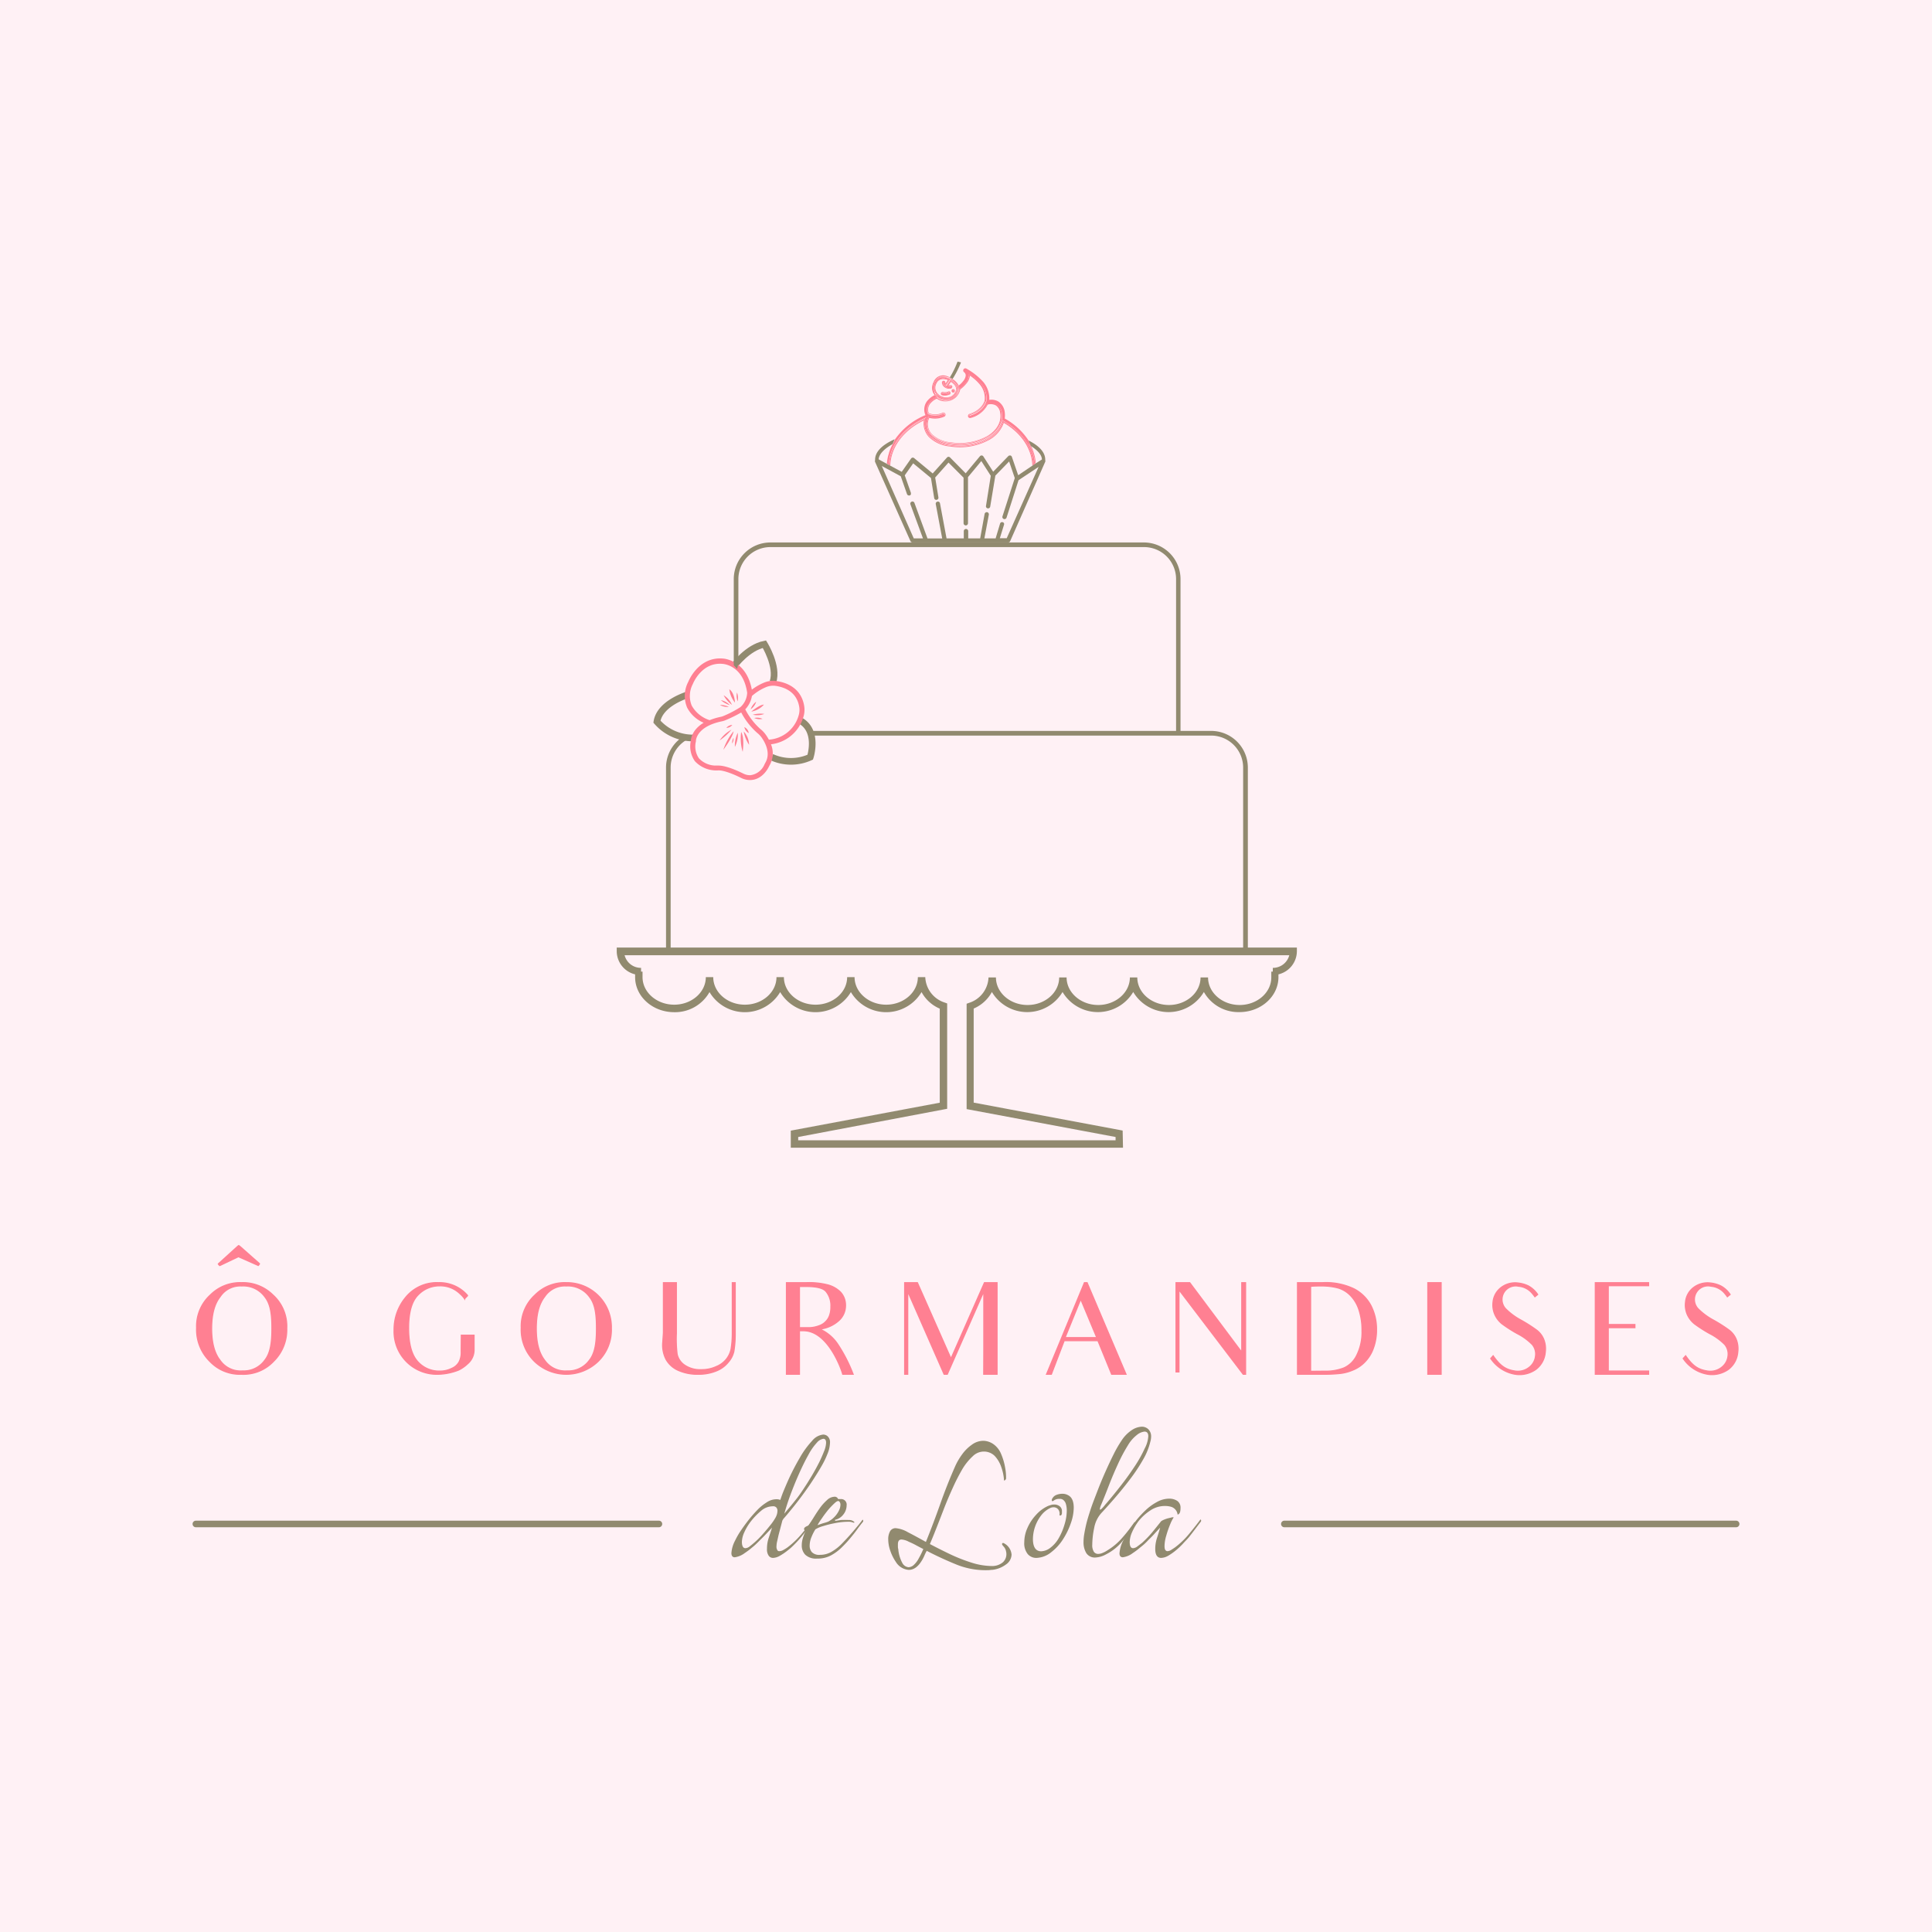 <svg xmlns="http://www.w3.org/2000/svg" viewBox="0 0 435 435"><defs><style>.cls-1{fill:#fff1f5;}.cls-2{fill:#918a6f;}.cls-3,.cls-4{fill:#ff8092;}.cls-3{stroke:#ff8092;stroke-width:0.25px;}.cls-3,.cls-5{stroke-miterlimit:10;}.cls-5,.cls-6{fill:none;}.cls-5{stroke:#918a6f;stroke-width:1.5px;}</style></defs><g id="Calque_2" data-name="Calque 2"><g id="Calque_1-2" data-name="Calque 1"><rect class="cls-1" width="435" height="435"></rect><path class="cls-2" d="M148.36,343.87H44.1a.74.74,0,1,1,0-1.48H148.36a.74.74,0,1,1,0,1.48Z"></path><path class="cls-2" d="M390.9,343.87H289.18a.74.74,0,1,1,0-1.48H390.9a.74.74,0,0,1,0,1.48Z"></path><path class="cls-3" d="M47.36,291.57a9.41,9.41,0,0,1,7-2.77,9.57,9.57,0,0,1,7.07,2.75,9.47,9.47,0,0,1,3.13,7.53,9.89,9.89,0,0,1-3,7.47,9.3,9.3,0,0,1-7.19,2.87,9.29,9.29,0,0,1-7.1-2.87,10,10,0,0,1-3-7.59A9.5,9.5,0,0,1,47.36,291.57Zm2.18,14.7a5.64,5.64,0,0,0,5.07,2.4,5.82,5.82,0,0,0,5-2.4c1.29-1.61,1.61-4,1.61-7.16s-.29-5.47-1.58-7.11a6,6,0,0,0-5.24-2.46A5.41,5.41,0,0,0,49.54,292q-1.89,2.4-1.89,7.13C47.65,302.29,48.28,304.66,49.54,306.27Z"></path><path class="cls-3" d="M103.87,300.62h2.87v3.27a4.1,4.1,0,0,1-1.46,3.18,8.1,8.1,0,0,1-2,1.4,13.25,13.25,0,0,1-4.64.95,9.61,9.61,0,0,1-9.91-9.94,11.25,11.25,0,0,1,2.7-7.48,9,9,0,0,1,7.3-3.2,8.32,8.32,0,0,1,6.53,2.86v.09l-.66.68a5.73,5.73,0,0,0-1-1.11A6.35,6.35,0,0,0,99,289.51a6.65,6.65,0,0,0-4.9,2.09C92.73,293,92,295.44,92,299s.68,6,2,7.51a6.44,6.44,0,0,0,5,2.2,5.86,5.86,0,0,0,2.75-.63,3.33,3.33,0,0,0,1.66-1.52,4.75,4.75,0,0,0,.43-2.26Z"></path><path class="cls-3" d="M120.46,291.57a9.38,9.38,0,0,1,7-2.77,10,10,0,0,1,10.19,10.28,9.86,9.86,0,0,1-3,7.47,10.33,10.33,0,0,1-14.29,0,10,10,0,0,1-3-7.59A9.5,9.5,0,0,1,120.46,291.57Zm2.17,14.7a5.65,5.65,0,0,0,5.07,2.4,5.82,5.82,0,0,0,5-2.4c1.29-1.61,1.6-4,1.6-7.16s-.28-5.47-1.57-7.11a6,6,0,0,0-5.24-2.46,5.43,5.43,0,0,0-4.85,2.41q-1.89,2.4-1.89,7.13C120.74,302.29,121.37,304.66,122.63,306.27Z"></path><path class="cls-3" d="M165.54,288.8v11.62a23.53,23.53,0,0,1-.31,3.87,5.59,5.59,0,0,1-1.29,2.46,6.58,6.58,0,0,1-2.72,1.95,10.44,10.44,0,0,1-4,.72,10.57,10.57,0,0,1-4.61-.92,5.84,5.84,0,0,1-2.64-2.41,7,7,0,0,1-.74-3.92l.14-2.09V288.8h2.92v11.37a29.17,29.17,0,0,0,.17,4.72,4,4,0,0,0,1.64,2.44,6.2,6.2,0,0,0,3.8,1.06,7.84,7.84,0,0,0,3.41-.72,5.51,5.51,0,0,0,2.29-1.72,5.44,5.44,0,0,0,1-2.18,21.72,21.72,0,0,0,.28-3.46V288.8Z"></path><path class="cls-3" d="M181.58,288.8a16.89,16.89,0,0,1,4.73.48,6.34,6.34,0,0,1,2.95,1.66,4.28,4.28,0,0,1,1.11,2.95,4.52,4.52,0,0,1-1.46,3.41,7.66,7.66,0,0,1-4.32,1.95,9.42,9.42,0,0,1,4.09,3.49,34.36,34.36,0,0,1,3.41,6.68h-2.35c-.23-.95-3.26-9.8-8.85-9.8H180v9.8h-2.93V288.8Zm.83,10.13a6.9,6.9,0,0,0,2.06-.45,3.58,3.58,0,0,0,1.44-.92,3.49,3.49,0,0,0,.86-1.35,5.59,5.59,0,0,0,.31-2A5,5,0,0,0,186,290.8c-.72-.86-2.35-1.15-4.73-1.15H180v9.28Z"></path><path class="cls-3" d="M221.51,303.92V290.77l-8.22,18.65h-.72l-8.19-18.65v18.65h-.69V288.8h2.87l7.56,17.09,7.53-17.09h2.84v20.62h-3Z"></path><path class="cls-3" d="M247.2,301.86h-7.59l-2.89,7.56h-1.09l8.53-20.62h.61l8.76,20.62h-3.24l-1.54-3.78Zm-.26-.69-3.61-8.65-3.52,8.65Z"></path><path class="cls-3" d="M280.45,288.8v20.62h-.54l-14.46-19V308.9h-.66V288.8h3.09l11.71,15.66V288.8Z"></path><path class="cls-3" d="M292.14,288.8h5.67a14.65,14.65,0,0,1,7.08,1.4,9,9,0,0,1,3.78,3.75,11.53,11.53,0,0,1,1.26,5.47,11.68,11.68,0,0,1-.69,4.1,8.4,8.4,0,0,1-1.86,3.06,7.69,7.69,0,0,1-2.75,1.89,10.19,10.19,0,0,1-2.95.78,35.29,35.29,0,0,1-3.93.17h-5.61Zm6.1,19.93a11.16,11.16,0,0,0,4.38-.75,5.88,5.88,0,0,0,2.87-2.86,11.48,11.48,0,0,0,1.17-5.47A14.46,14.46,0,0,0,306,295a8.15,8.15,0,0,0-1.92-3.29A6.42,6.42,0,0,0,301.3,290a14.49,14.49,0,0,0-3.89-.46c-.77,0-1.63,0-2.32.09v19.13Z"></path><path class="cls-3" d="M324.48,288.8v20.62h-3V288.8Z"></path><path class="cls-3" d="M347.93,304.4a5.38,5.38,0,0,1-2.12,3.93,6.36,6.36,0,0,1-4.66,1.09,8.3,8.3,0,0,1-5.5-3.55l.54-.61c1.55,2.21,2.72,3.07,4.78,3.41a4.1,4.1,0,0,0,3.36-.83,3.66,3.66,0,0,0,1.4-2.52,3.36,3.36,0,0,0-.72-2.58,13.07,13.07,0,0,0-3.43-2.49,31,31,0,0,1-3.38-2.17,5.6,5.6,0,0,1-1.66-2.18,5.31,5.31,0,0,1-.38-2.67,4.64,4.64,0,0,1,1.84-3.35,5.18,5.18,0,0,1,3.83-1,7.1,7.1,0,0,1,2.3.66,6.12,6.12,0,0,1,2.09,1.92l-.63.51c-.18-.25-.38-.51-.58-.74a4.47,4.47,0,0,0-3.09-1.63,3.09,3.09,0,0,0-2.66.66,3.06,3.06,0,0,0-.26,4.41,14.55,14.55,0,0,0,3.44,2.55,34,34,0,0,1,3.46,2.2,4.93,4.93,0,0,1,1.66,2.09A5.67,5.67,0,0,1,347.93,304.4Z"></path><path class="cls-3" d="M364.86,308.7h6.33v.72h-12V288.8h12v.68h-9.08v8.74h6v.71h-6v9.77Z"></path><path class="cls-3" d="M391.27,304.4a5.41,5.41,0,0,1-2.12,3.93,6.39,6.39,0,0,1-4.67,1.09,8.32,8.32,0,0,1-5.5-3.55l.55-.61c1.54,2.21,2.72,3.07,4.78,3.41a4.08,4.08,0,0,0,3.35-.83,3.68,3.68,0,0,0,1.41-2.52,3.36,3.36,0,0,0-.72-2.58,13.16,13.16,0,0,0-3.44-2.49,32,32,0,0,1-3.38-2.17,5.7,5.7,0,0,1-1.66-2.18,5.31,5.31,0,0,1-.37-2.67,4.6,4.6,0,0,1,1.83-3.35,5.2,5.2,0,0,1,3.84-1,7,7,0,0,1,2.29.66,5.94,5.94,0,0,1,2.09,1.92l-.63.51a8.09,8.09,0,0,0-.57-.74,4.47,4.47,0,0,0-3.09-1.63,3.06,3.06,0,0,0-2.93,5.07,14.77,14.77,0,0,0,3.44,2.55,33.3,33.3,0,0,1,3.47,2.2,5,5,0,0,1,1.66,2.09A5.67,5.67,0,0,1,391.27,304.4Z"></path><path class="cls-2" d="M174.07,350.77a1.18,1.18,0,0,1-1-.5,2.51,2.51,0,0,1-.38-1.55,7.54,7.54,0,0,1,.38-2.43c.25-.76.51-1.54.76-2.33l-1.48,1.57c-.47.51-1,1-1.47,1.48s-1,1-1.58,1.45a15.61,15.61,0,0,1-1.62,1.22,4.84,4.84,0,0,1-2.24.95c-.5,0-.76-.32-.76-.95a7,7,0,0,1,.81-2.77,17.07,17.07,0,0,1,1.31-2.28c.56-.83,1.14-1.62,1.74-2.39a28.73,28.73,0,0,1,1.91-2.19,11.24,11.24,0,0,1,2.24-1.83,3.9,3.9,0,0,1,2.38-.65,2.19,2.19,0,0,1,.62.15c.25-.76.52-1.5.81-2.19s.59-1.4.9-2.1a53.2,53.2,0,0,1,2.7-5.24,19.92,19.92,0,0,1,2.76-3.79,3.7,3.7,0,0,1,2.5-1.4,1.54,1.54,0,0,1,.86.28,1.76,1.76,0,0,1,.66,1.53,7.06,7.06,0,0,1-.57,2.54,19.55,19.55,0,0,1-1.43,2.91c-.57,1-1.12,1.86-1.64,2.67s-.93,1.42-1.22,1.83c-1.17,1.69-2.31,3.2-3.4,4.55s-1.84,2.24-2.22,2.65l-.24.38-.85,3.24c-.13.57-.24,1.07-.34,1.5a5.51,5.51,0,0,0-.14,1.07,1.39,1.39,0,0,0,.29,1,.51.51,0,0,0,.38.1,1.79,1.79,0,0,0,.83-.24,9.74,9.74,0,0,0,.93-.57,19.11,19.11,0,0,0,3.17-3c1-1.19,1.83-2.26,2.5-3.21,0,0,.08,0,.14,0s.1.29,0,.39l-1.28,1.69q-.67.87-1.38,1.74c-.45.54-.93,1.06-1.43,1.57s-1,1-1.58,1.43a13,13,0,0,1-1.81,1.24A3.29,3.29,0,0,1,174.07,350.77Zm-6.24-2.19a1.68,1.68,0,0,0,1-.43c.37-.28.68-.54.93-.76a18.18,18.18,0,0,0,1.93-1.91c.65-.73,1.24-1.43,1.76-2.09a11.81,11.81,0,0,0,1.07-1.53,3.68,3.68,0,0,0,.39-.85,3.26,3.26,0,0,0,.14-.86,1.12,1.12,0,0,0-.22-.69.93.93,0,0,0-.83-.31,4.07,4.07,0,0,0-2.62,1,15.73,15.73,0,0,0-2.33,2.41,11.87,11.87,0,0,0-1.46,2.43,5.58,5.58,0,0,0-.55,2.19C167.06,348.12,167.32,348.58,167.83,348.58Zm8.76-7.77,1.31-1.57c.43-.51.92-1.12,1.48-1.83s1.23-1.68,2-2.88q.42-.63,1.38-2.22c.63-1.06,1.24-2.17,1.81-3.31.38-.8.71-1.57,1-2.31a5.58,5.58,0,0,0,.43-1.84c0-.6-.21-.9-.62-.9a2.41,2.41,0,0,0-1.46.88,12.6,12.6,0,0,0-1.88,2.69c-.7,1.24-1.4,2.66-2.12,4.27s-1.36,3.2-1.95,4.78S176.94,339.58,176.59,340.81Z"></path><path class="cls-2" d="M184,350.92a3.53,3.53,0,0,1-2.69-.86,3,3,0,0,1-.79-2.15,5.55,5.55,0,0,1,.24-1.57,10.75,10.75,0,0,1,.62-1.62.53.53,0,0,1-.34-.47c0-.29.34-.54,1-.77.29-.41.65-1,1.08-1.69s.9-1.44,1.43-2.17a10.74,10.74,0,0,1,1.64-1.85,2.56,2.56,0,0,1,1.67-.77.8.8,0,0,1,.85.53,2.44,2.44,0,0,1,.53,0,1.24,1.24,0,0,1,1.38,1.43,3.29,3.29,0,0,1-.76,2.07A3.19,3.19,0,0,1,188,342.2l.05.23,1.28-.19a17.19,17.19,0,0,1,1.76,0,1.66,1.66,0,0,1,1.24.43c.07.07.06.11,0,.15a.26.26,0,0,1-.21,0,2.94,2.94,0,0,0-1.24-.19,15.18,15.18,0,0,0-2.7.28,24,24,0,0,0-2.83.69,7,7,0,0,0-1.76.74,10.54,10.54,0,0,0-.86,1.69,5.06,5.06,0,0,0-.43,2,2.18,2.18,0,0,0,.5,1.45,2.31,2.31,0,0,0,1.84.6,5.09,5.09,0,0,0,2.64-.72,10.8,10.8,0,0,0,2.26-1.78c.7-.72,1.32-1.39,1.86-2l.67-.76,1.21-1.45c.43-.53.74-.93.93-1.22l.1.1a.36.36,0,0,1,0,.38c-.41.51-.83,1.05-1.24,1.62s-.84,1.13-1.29,1.67a26.77,26.77,0,0,1-2.12,2.35,10.72,10.72,0,0,1-2.55,1.93A6.27,6.27,0,0,1,184,350.92Zm.09-7.53c.61-.22,1.08-.38,1.43-.48a7.18,7.18,0,0,0,1-.33,7,7,0,0,0,.83-.55,6,6,0,0,0,.88-.88,5.33,5.33,0,0,0,.72-1.17,2.92,2.92,0,0,0,.28-1.17,1,1,0,0,0-.28-.76c-.2-.19-.53-.07-1,.36a18.35,18.35,0,0,0-1.52,1.59c-.51.64-1,1.28-1.41,1.91A12.78,12.78,0,0,0,184.07,343.39Z"></path><path class="cls-2" d="M221.76,353.54a17.54,17.54,0,0,1-6.62-1.36q-3.34-1.37-6.48-3a10.37,10.37,0,0,0-.57,1.17,7.94,7.94,0,0,1-.48.93q-1.29,2.19-3,2.19a3.72,3.72,0,0,1-2.91-1.81,10.1,10.1,0,0,1-1.24-2.48,7.84,7.84,0,0,1-.47-2.57,3.62,3.62,0,0,1,.4-1.81,1.39,1.39,0,0,1,1.31-.72,6.59,6.59,0,0,1,2.72.91q1.76.9,4.05,2.19,1.71-4.24,3.24-8.58t3.38-8.53a14.65,14.65,0,0,1,1.52-2.59,9.33,9.33,0,0,1,2.2-2.19,4.41,4.41,0,0,1,2.62-.89,4.14,4.14,0,0,1,2.19.72,5,5,0,0,1,1.79,2.26,13.62,13.62,0,0,1,.9,3.05,11.78,11.78,0,0,1,.21,2.5.62.62,0,0,1-.28.36c-.16.11-.22.06-.19-.17a11,11,0,0,0-.6-2.78,6.91,6.91,0,0,0-1.47-2.51,3.43,3.43,0,0,0-2.6-1,3.54,3.54,0,0,0-2.38,1.07,12.86,12.86,0,0,0-2.29,2.83,45.37,45.37,0,0,0-2.19,4.27c-.73,1.6-1.42,3.22-2.05,4.86s-1.22,3.14-1.76,4.52-1,2.47-1.34,3.27q2.15,1.14,4.55,2.29a38.17,38.17,0,0,0,4.84,1.9,15.49,15.49,0,0,0,4.67.76,3.75,3.75,0,0,0,2.38-.85,2.5,2.5,0,0,0,.71-2.43,2.2,2.2,0,0,0-.54-1.1c-.27-.29-.39-.49-.36-.62s.15-.22.26-.19a1.09,1.09,0,0,1,.31.14,3.16,3.16,0,0,1,1.57,2.48,2.8,2.8,0,0,1-1.26,2.22,6.28,6.28,0,0,1-3.07,1.21c-.29,0-.57.06-.84.07S222.05,353.54,221.76,353.54Zm-17.2-.67a1.85,1.85,0,0,0,1.24-.57,5.37,5.37,0,0,0,1.09-1.48,17.55,17.55,0,0,0,1-2.05c-.57-.28-1.12-.57-1.65-.86a16.51,16.51,0,0,0-1.59-.76,4.05,4.05,0,0,0-1.67-.52c-.54,0-.81.36-.81,1.09,0,.13,0,.28,0,.46s0,.37.08.59a7.84,7.84,0,0,0,.92,3.15A1.78,1.78,0,0,0,204.56,352.87Z"></path><path class="cls-2" d="M233.34,350.77a2.51,2.51,0,0,1-1.93-.85,3.86,3.86,0,0,1-.79-2.67,7.92,7.92,0,0,1,.72-3.24,10.35,10.35,0,0,1,1.93-2.93,8.15,8.15,0,0,1,2.69-2c.25-.1.49-.17.71-.24a2.57,2.57,0,0,1,.67-.09,2,2,0,0,1,1.24.38,1.36,1.36,0,0,1,.52,1.19,2.92,2.92,0,0,1,0,.33c0,.1,0,.21-.07.34a.31.31,0,0,1-.26.23c-.15,0-.22,0-.22-.14a1.55,1.55,0,0,0-.31-1.26,1.31,1.31,0,0,0-1-.45,1.73,1.73,0,0,0-.81.19,5.63,5.63,0,0,0-2.08,1.74,8.87,8.87,0,0,0-1.78,5.21c0,1.84.65,2.77,1.86,2.77a3.57,3.57,0,0,0,2.09-.81,7.1,7.1,0,0,0,1.91-2.24,14,14,0,0,0,1.28-3.08,10.69,10.69,0,0,0,.48-3,5.26,5.26,0,0,0-.19-1.48,1.74,1.74,0,0,0-.67-1,1.2,1.2,0,0,0-.76-.19,2,2,0,0,0-1.24.33,1.24,1.24,0,0,1-.33.19c-.13,0-.19-.08-.19-.24a.9.9,0,0,1,.19-.47,1.73,1.73,0,0,1,.9-.72,3.6,3.6,0,0,1,1.29-.24,2.6,2.6,0,0,1,1.33.34c.83.44,1.24,1.38,1.24,2.81a10.79,10.79,0,0,1-.64,3.43,16.73,16.73,0,0,1-1.76,3.64,11.2,11.2,0,0,1-2.55,2.84A5.59,5.59,0,0,1,233.34,350.77Z"></path><path class="cls-2" d="M246.68,350.68a2.28,2.28,0,0,1-2.1-1,4.68,4.68,0,0,1-.62-2.48,11.24,11.24,0,0,1,.17-1.84c.11-.65.24-1.31.4-2,.23-1,.57-2.1,1-3.43s1-2.75,1.57-4.24,1.2-3,1.83-4.41,1.27-2.77,1.89-4a26.53,26.53,0,0,1,1.69-2.91,8.05,8.05,0,0,1,2.36-2.4,4.32,4.32,0,0,1,2.16-.74,2.07,2.07,0,0,1,1.55.6,2.26,2.26,0,0,1,.6,1.69,3.9,3.9,0,0,1-.14.95,14.93,14.93,0,0,1-1.7,4.22,39.07,39.07,0,0,1-2.93,4.4c-1.11,1.47-2.24,2.85-3.38,4.17s-2.17,2.47-3.1,3.46a6.83,6.83,0,0,0-1.57,3.31,19.08,19.08,0,0,0-.43,3.74,2.77,2.77,0,0,0,.36,1.62,1.15,1.15,0,0,0,1,.48,2.64,2.64,0,0,0,.95-.22,5.89,5.89,0,0,0,1.05-.55,14.14,14.14,0,0,0,3.41-2.88c1-1.13,1.88-2.29,2.73-3.5,0,0,.09,0,.27.05s.23.12.16.19q-1.43,1.9-3,3.88a11.49,11.49,0,0,1-3.81,3.12A5.5,5.5,0,0,1,246.68,350.68Zm.95-10.87c0,.13.1.12.29,0a6.33,6.33,0,0,0,.9-1c.26-.28.75-.86,1.48-1.74s1.56-1.92,2.5-3.14,1.85-2.51,2.74-3.86a28,28,0,0,0,2.19-3.93,6.67,6.67,0,0,0,.81-2.76c0-.7-.28-1.05-.86-1.05a3.27,3.27,0,0,0-1.73.78,8.14,8.14,0,0,0-2,2.32,36.69,36.69,0,0,0-2.26,4.26q-1.08,2.35-2,4.72c-.6,1.57-1.18,3-1.72,4.31A3.71,3.71,0,0,0,247.63,339.81Z"></path><path class="cls-2" d="M261.45,350.77c-.89,0-1.34-.68-1.34-2a8,8,0,0,1,.38-2.45c.26-.78.5-1.56.72-2.36-.51.54-1,1.07-1.45,1.57s-1,1-1.5,1.53-1,.94-1.58,1.4a15.61,15.61,0,0,1-1.62,1.22,4.84,4.84,0,0,1-2.24.95c-.5,0-.76-.3-.76-.9a7.24,7.24,0,0,1,.81-2.81,16.53,16.53,0,0,1,1.31-2.29q.84-1.24,1.74-2.43a23.25,23.25,0,0,1,2-2.15,12.05,12.05,0,0,1,2.54-1.85,5.72,5.72,0,0,1,2.77-.77,3.21,3.21,0,0,1,1.83.5,1.81,1.81,0,0,1,.74,1.6c0,.76-.14,1.22-.43,1.38-.09.1-.17.11-.24.05a1.91,1.91,0,0,0-.43-1,2,2,0,0,0-1-.69,4.9,4.9,0,0,0-1.38-.19,5.83,5.83,0,0,0-3.31,1,11.3,11.3,0,0,0-2.65,2.4,12.2,12.2,0,0,0-1.45,2.46,5.79,5.79,0,0,0-.55,2.21c0,1,.26,1.43.77,1.43a1.77,1.77,0,0,0,1-.43c.39-.28.7-.54,1-.76a24.12,24.12,0,0,0,2.59-2.74c.81-1,1.38-1.71,1.7-2.12a2.36,2.36,0,0,1,.54-.31,6.64,6.64,0,0,1,1-.36l1-.24c.19,0,.29,0,.29.05a8.65,8.65,0,0,0-.79,1.57,22.42,22.42,0,0,0-.88,2.55,8.6,8.6,0,0,0-.38,2.31c0,.51.09.85.28,1a.52.52,0,0,0,.38.15,1.57,1.57,0,0,0,.81-.26c.29-.18.59-.38.91-.6a18.47,18.47,0,0,0,3.17-3.05q1.5-1.81,2.55-3.24l.09.1a.37.37,0,0,1,0,.38l-1.28,1.69c-.45.59-.89,1.17-1.34,1.74s-1,1.07-1.45,1.59a16.35,16.35,0,0,1-1.55,1.46A13.16,13.16,0,0,1,263,350.3,3.46,3.46,0,0,1,261.45,350.77Z"></path><path class="cls-4" d="M58,285c.11.08.23.08.27,0l.23-.31c.08-.12.08-.19,0-.27l-4.29-3.79c-.16-.12-.35-.31-.47-.31s-.27.19-.43.31l-4.13,3.75c-.16.12-.2.19-.12.31l.27.31c.08.12.2.08.35,0l4-1.91Z"></path><path class="cls-2" d="M252.85,258.41h-74.8v-3.84l33.54-6.29V227.1a8.42,8.42,0,0,1-4.1-3.73,9.25,9.25,0,0,1-15.91,0,9.26,9.26,0,0,1-15.92,0,9.25,9.25,0,0,1-15.91,0,8.91,8.91,0,0,1-7.95,4.53c-4.85,0-8.8-3.53-8.8-7.88v-.64a5.39,5.39,0,0,1-4.14-5.19v-.84H292v.84a5.39,5.39,0,0,1-4.15,5.19V220c0,4.35-3.94,7.88-8.79,7.88a8.92,8.92,0,0,1-8-4.53,9.25,9.25,0,0,1-15.91,0,9.25,9.25,0,0,1-15.91,0,9.25,9.25,0,0,1-15.91,0,8.42,8.42,0,0,1-4.1,3.73v21.18l33.54,6.29Zm-73.13-1.67h71.46V256l-33.54-6.28V226l.54-.2a6.27,6.27,0,0,0,4.39-5.73h1.67c0,3.42,3.19,6.21,7.12,6.21s7.12-2.79,7.12-6.21h1.67c0,3.42,3.2,6.21,7.12,6.21s7.13-2.79,7.13-6.21h1.67c0,3.42,3.19,6.21,7.12,6.21s7.12-2.79,7.12-6.21H272c0,3.42,3.19,6.21,7.12,6.21s7.12-2.79,7.12-6.21v-1.31h.34v-.84a3.8,3.8,0,0,0,3.71-2.85H140.63a3.79,3.79,0,0,0,3.71,2.85v.84h.33V220c0,3.42,3.2,6.21,7.13,6.21s7.12-2.79,7.12-6.21h1.67c0,3.42,3.19,6.21,7.12,6.21s7.12-2.79,7.12-6.21h1.67c0,3.42,3.19,6.21,7.12,6.21s7.12-2.79,7.12-6.21h1.67c0,3.42,3.2,6.21,7.12,6.21s7.13-2.79,7.13-6.21h1.67a6.27,6.27,0,0,0,4.38,5.73l.55.2v23.72L179.72,256Z"></path><path class="cls-5" d="M154.91,156.42s-6.31,1.82-7,6.07a10.75,10.75,0,0,0,8.18,3.67"></path><path class="cls-5" d="M165.34,149.87s2.95-4.05,6.77-4.83c0,0,3.11,5,1.92,8.51"></path><path class="cls-5" d="M173.76,170.48a10.46,10.46,0,0,0,8.67,0s2.07-6.31-2.69-8.46"></path><path class="cls-4" d="M181.11,159.28c-.21-1.87-1.29-5.12-6.14-5.92a5.3,5.3,0,0,0-2.92.33,12.22,12.22,0,0,0-2.77,1.59c-1.25-6.71-6.42-7-6.45-7-5.63-.52-7.85,5.21-7.86,5.23a6.79,6.79,0,0,0-.25,5.83,7.5,7.5,0,0,0,3.71,3.39c-2.64,1.59-2.86,3.65-2.87,4a5.8,5.8,0,0,0,.91,4.67,6.59,6.59,0,0,0,5.17,2.06c1-.08,3,.58,5.24,1.7a4.37,4.37,0,0,0,2,.47H169c2.54-.1,3.82-2.38,4.15-3.07.06-.13.13-.25.2-.37a5.41,5.41,0,0,0,.24-4.61,8.64,8.64,0,0,0,7.28-6.09A5.44,5.44,0,0,0,181.11,159.28Zm-25.37-.42A5.76,5.76,0,0,1,156,154s1.93-5,6.74-4.52c0,0,4.58.22,5.49,6.49a4.57,4.57,0,0,1-1.52,3.24,24.05,24.05,0,0,1-3.83,2,3,3,0,0,1-.6.19,14.08,14.08,0,0,0-2.5.75A7.08,7.08,0,0,1,155.74,158.86Zm16.62,12.81c-.08.14-.16.29-.23.44a4,4,0,0,1-3.18,2.43,3.26,3.26,0,0,1-1.56-.35c-1.4-.69-3.94-1.82-5.62-1.82h-.19c-.2,0-.41,0-.61,0a5.25,5.25,0,0,1-3.61-1.64,4.74,4.74,0,0,1-.67-3.81v-.1c0-.13.1-3.22,5.84-4.41a3.8,3.8,0,0,0,.81-.25,31.49,31.49,0,0,0,3.55-1.74,16.18,16.18,0,0,0,3.59,4.59,5.17,5.17,0,0,1,1.08,1.16C172.36,167.34,173.52,169.59,172.36,171.67Zm7.43-10.49a7.49,7.49,0,0,1-6.68,5.36,8.77,8.77,0,0,0-.61-1,6.26,6.26,0,0,0-1.31-1.41,15.28,15.28,0,0,1-3.39-4.42,5.76,5.76,0,0,0,1.5-3,11.48,11.48,0,0,1,3.18-2,4.21,4.21,0,0,1,2.3-.26c4.12.68,5,3.38,5.2,4.92A4.34,4.34,0,0,1,179.79,161.18Z"></path><path class="cls-4" d="M165.94,155.92a3.44,3.44,0,0,0,.15,2A3.6,3.6,0,0,0,165.94,155.92Z"></path><path class="cls-4" d="M164.21,155.19a5.76,5.76,0,0,0,1.27,3S165.43,156.06,164.21,155.19Z"></path><path class="cls-4" d="M164.8,158.7a4.61,4.61,0,0,0-1.87-2.16A6.22,6.22,0,0,0,164.8,158.7Z"></path><path class="cls-4" d="M162.32,157.65a5.47,5.47,0,0,0,2,1.11A3.63,3.63,0,0,0,162.32,157.65Z"></path><path class="cls-4" d="M164.09,159.16a4.49,4.49,0,0,0-2-.44A3.47,3.47,0,0,0,164.09,159.16Z"></path><path class="cls-4" d="M170.25,158a3.71,3.71,0,0,0-1.24,1.7A3.08,3.08,0,0,0,170.25,158Z"></path><path class="cls-4" d="M172,158.65c-1,0-2.84,1.57-2.84,1.57A4.85,4.85,0,0,0,172,158.65Z"></path><path class="cls-4" d="M169.5,160.92a4.38,4.38,0,0,0,2.59-.18A6.5,6.5,0,0,0,169.5,160.92Z"></path><path class="cls-4" d="M169.82,161.66a3,3,0,0,0,1.87.2A2.91,2.91,0,0,0,169.82,161.66Z"></path><path class="cls-4" d="M168.59,165.07a1.79,1.79,0,0,0-1-1.36A2.08,2.08,0,0,0,168.59,165.07Z"></path><path class="cls-4" d="M168.66,167.69a4.71,4.71,0,0,0-1.2-3A7.65,7.65,0,0,0,168.66,167.69Z"></path><path class="cls-4" d="M167.22,169.28s.46-3.1-.34-4.47A10.51,10.51,0,0,0,167.22,169.28Z"></path><path class="cls-4" d="M165.47,168.16a6.29,6.29,0,0,0,.65-3.18A6.35,6.35,0,0,0,165.47,168.16Z"></path><path class="cls-4" d="M164.85,167.4a2,2,0,0,0,.31-1.27A2.12,2.12,0,0,0,164.85,167.4Z"></path><path class="cls-4" d="M165.17,164.64a12.88,12.88,0,0,0-2.31,4.18S165,166,165.17,164.64Z"></path><path class="cls-4" d="M164.7,164.29a7.53,7.53,0,0,0-2.67,2.42A13.21,13.21,0,0,0,164.7,164.29Z"></path><path class="cls-4" d="M164.88,163.22a1.89,1.89,0,0,0-1.33.66A1.7,1.7,0,0,0,164.88,163.22Z"></path><path class="cls-6" d="M200.44,100.62l.12-.21c-1.64,1-2.54,2-2.54,3.07v0l1.48.8A6.87,6.87,0,0,1,200.44,100.62Z"></path><path class="cls-6" d="M226,116.86a.48.48,0,0,1-.31-.6l2.76-8.58a.13.13,0,0,1,0-.08l-1.26-3.7-3.12,3.21s0,.07,0,.1l-1.14,6.86a.48.48,0,0,1-.55.39.47.47,0,0,1-.4-.55l1.13-6.78L221,103.81l-3,3.61V117.8a.49.49,0,0,1-1,0V107.45l-3.39-3.4-3,3.37.73,4.47a.46.46,0,0,1-.09.36.43.43,0,0,1-.31.19.46.46,0,0,1-.55-.39l-.73-4.53-4-3.3-1.9,2.7,1.38,3.93a.55.55,0,0,1,0,.18.46.46,0,0,1-.16.33.54.54,0,0,1-.16.1.41.41,0,0,1-.16,0,.47.47,0,0,1-.45-.33l-1.4-4-4.27-2.31,7.2,16.3h2.07L205,113.53a.48.48,0,0,1,.28-.62.48.48,0,0,1,.62.28l2.94,8h3.31l-1.45-7.73a.48.48,0,0,1,.39-.56.45.45,0,0,1,.2,0h0a.44.44,0,0,1,.16.06s0,0,0,0a.47.47,0,0,1,.18.29l1.48,7.91H217v-1.62a.49.49,0,0,1,1,0v1.62h2.67l1-5.51a.51.51,0,0,1,.57-.39.49.49,0,0,1,.38.57l-1,5.33h2.53l1-3.33a.47.47,0,0,1,.6-.31.46.46,0,0,1,.28.23.48.48,0,0,1,0,.37l-.93,3h1.55l7.1-16.08-4.52,3-2.7,8.43A.5.5,0,0,1,226,116.86Z"></path><polygon class="cls-6" points="232.46 104.85 232.46 104.85 231.56 105.45 232.46 104.85"></polygon><polygon class="cls-6" points="203.05 106.22 200.44 104.81 200.44 104.81 203.05 106.22"></polygon><path class="cls-4" d="M205.09,111.21a.33.33,0,0,1-.11.15.46.46,0,0,0,.16-.33A.37.37,0,0,1,205.09,111.21Z"></path><path class="cls-4" d="M211.28,112.9a.37.37,0,0,1,.18.08s0,0,0,0A.44.44,0,0,0,211.28,112.9Z"></path><path class="cls-4" d="M205.39,113.23a.13.13,0,0,1,.17.08.1.1,0,0,0-.07-.07A.11.11,0,0,0,205.39,113.23Z"></path><path class="cls-4" d="M211.64,113.27a.47.47,0,0,0-.18-.29A.52.52,0,0,1,211.64,113.27Z"></path><path class="cls-4" d="M205.64,112.92a.48.48,0,0,0-.37,0,.48.48,0,0,1,.62.28A.47.47,0,0,0,205.64,112.92Z"></path><path class="cls-4" d="M211,113.38a.13.13,0,0,1,.11-.15.12.12,0,0,0-.09,0A.18.18,0,0,0,211,113.38Z"></path><path class="cls-4" d="M222.18,115.63a.13.13,0,0,1,.11.15.18.18,0,0,0,0-.1A.11.11,0,0,0,222.18,115.63Z"></path><polygon class="cls-4" points="229.09 107.84 234.61 104.15 229.07 107.84 229.09 107.84"></polygon><path class="cls-4" d="M214.22,85.19h0Z"></path><path class="cls-2" d="M214.16,85.15l0,0h0l.15.08.16.11h0a21.65,21.65,0,0,0,1.82-3.54l.08-.21-.77-.17-.06.15A20.54,20.54,0,0,1,213.84,85v0l.17.08Z"></path><polygon class="cls-4" points="231.53 105.47 231.56 105.45 231.53 105.47 231.53 105.47"></polygon><path class="cls-4" d="M225.9,95a6.65,6.65,0,0,1-3.2,3.86,12.74,12.74,0,0,1-6.5,1.65,17,17,0,0,1-2.23-.15,7.75,7.75,0,0,1-4.63-2,4.19,4.19,0,0,1-1.07-4c-4.64,2.11-7.81,6-8,10.41l.17.09c.14-4.19,3-8,7.57-10.19a4.43,4.43,0,0,0,1.21,3.8,7.82,7.82,0,0,0,4.73,2.06A13.72,13.72,0,0,0,222.79,99,7,7,0,0,0,226,95.21c3.93,2.28,6.33,5.86,6.44,9.64l.17-.11C232.46,100.72,229.85,97.16,225.9,95Z"></path><path class="cls-4" d="M209.32,90.74A2.35,2.35,0,0,0,209,93.1a3.93,3.93,0,0,0,3.32-.07.31.31,0,0,1,.4.17.31.31,0,0,1-.17.4,5.4,5.4,0,0,1-2.08.43,4,4,0,0,1-1.3-.2,3.36,3.36,0,0,0,.6,4,7.15,7.15,0,0,0,4.28,1.83,12.88,12.88,0,0,0,8.32-1.42c2.25-1.32,3.37-3.33,3-5.37a2.55,2.55,0,0,0-1-1.81,2.69,2.69,0,0,0-2.08-.2,5.76,5.76,0,0,1-3.75,3h-.09a.32.32,0,0,1-.3-.22.31.31,0,0,1,.21-.38c2.91-.9,3.47-2.91,3.52-3.11a4.86,4.86,0,0,0-1.11-3.77,11.13,11.13,0,0,0-2.57-2.21,1.62,1.62,0,0,1,0,.44,3.07,3.07,0,0,1-.7,1.5A6.42,6.42,0,0,1,216,87.57s0,0,0,.06a2.16,2.16,0,0,1-.33,1.13,2.89,2.89,0,0,1-2.54,1.49,3.33,3.33,0,0,1-1.22-.23,2.82,2.82,0,0,1-1-.51A4.29,4.29,0,0,0,209.32,90.74Zm3.61-.38a3.33,3.33,0,0,0,3.27-2.68,7.31,7.31,0,0,0,1.44-1.39,3.18,3.18,0,0,0,.73-1.59s0-.09,0-.13a10.37,10.37,0,0,1,2.24,2,4.68,4.68,0,0,1,1.08,3.62c-.05.21-.6,2.11-3.41,3a.51.51,0,0,0-.16.09.49.49,0,0,0-.11.14h0a.48.48,0,0,0-.05.18.43.43,0,0,0,0,.19.48.48,0,0,0,.6.31,6,6,0,0,0,3.82-3,2.43,2.43,0,0,1,1.87.2,2.36,2.36,0,0,1,.95,1.69c.34,2-.76,3.91-2.93,5.2a12.84,12.84,0,0,1-8.22,1.39,7,7,0,0,1-4.17-1.78,3.21,3.21,0,0,1-.65-3.71,5.22,5.22,0,0,0,3.36-.27.49.49,0,0,0,.27-.63.48.48,0,0,0-.63-.27,3.79,3.79,0,0,1-3.12.1,2.17,2.17,0,0,1,.32-2.12,3.94,3.94,0,0,1,1.5-1.14A3.24,3.24,0,0,0,212.93,90.36Z"></path><polygon class="cls-4" points="218.02 93.4 218.03 93.39 218.02 93.4 218.02 93.4"></polygon><path class="cls-4" d="M208.27,94.31a4.19,4.19,0,0,0,1.07,4,7.75,7.75,0,0,0,4.63,2,17,17,0,0,0,2.23.15,12.74,12.74,0,0,0,6.5-1.65A6.65,6.65,0,0,0,225.9,95c3.95,2.21,6.56,5.77,6.72,9.79l.17-.11c-.2-3.89-2.72-7.54-6.8-9.83l-.2-.11-.06.22a6.45,6.45,0,0,1-3.12,3.75,13.27,13.27,0,0,1-8.61,1.47,7.48,7.48,0,0,1-4.53-1.95,4,4,0,0,1-1-3.82l.12-.37-.35.16c-4.87,2.22-7.87,6.12-8.1,10.48l.17.09C200.46,100.28,203.63,96.42,208.27,94.31Z"></path><path class="cls-4" d="M226.22,94.23a5.51,5.51,0,0,0,0-1.46,3.32,3.32,0,0,0-1.38-2.33,3.1,3.1,0,0,0-2.1-.41A5.72,5.72,0,0,0,221.39,86a14.58,14.58,0,0,0-3.79-3,.48.48,0,1,0-.5.82.91.91,0,0,1,.32.85,2.33,2.33,0,0,1-.54,1.12,5.59,5.59,0,0,1-.9.92l-.18.08.07.16s0,.1.07.16a2,2,0,0,1,.08.35,6.4,6.4,0,0,0,1.35-1.3,3,3,0,0,0,.66-1.41,1.34,1.34,0,0,0,0-.4l0-.37.31.21a11.17,11.17,0,0,1,2.61,2.24,5.09,5.09,0,0,1,1.15,3.9c-.07.26-.66,2.33-3.65,3.25a.19.19,0,0,0-.08.07.12.12,0,0,0,0,.1.14.14,0,0,0,.13.1,5.64,5.64,0,0,0,3.68-2.93l0-.08.08,0a2.83,2.83,0,0,1,2.23.23,2.69,2.69,0,0,1,1.1,1.92c.37,2.11-.79,4.19-3.1,5.55a12.26,12.26,0,0,1-6.26,1.59,16,16,0,0,1-2.17-.15A7.33,7.33,0,0,1,209.66,98a3.57,3.57,0,0,1-.62-4.27l.07-.1.13,0a4.76,4.76,0,0,0,3.25-.23.13.13,0,0,0,.08-.17.15.15,0,0,0-.18-.08,4,4,0,0,1-3.47.06l0,0,0,0a2.53,2.53,0,0,1,.33-2.54,4.3,4.3,0,0,1,1.68-1.26,1.29,1.29,0,0,1-.21-.19l-.13-.14a.71.71,0,0,1-.1-.14,4.81,4.81,0,0,0-1.73,1.35,3.09,3.09,0,0,0-.39,3.18,15.49,15.49,0,0,0-6.84,5.44L201,100c.09,0-.09,0,0,0a10.75,10.75,0,0,0-.86,2c0,.17-.1.34-.14.51a10.58,10.58,0,0,0-.31,1.87l.42.23c.23-4.36,3.23-8.26,8.1-10.48l.35-.16-.12.37a4,4,0,0,0,1,3.82,7.48,7.48,0,0,0,4.53,1.95,13.27,13.27,0,0,0,8.61-1.47,6.45,6.45,0,0,0,3.12-3.75l.06-.22.2.11c4.08,2.29,6.6,5.94,6.8,9.83l.26-.18a10.67,10.67,0,0,0-1.12-4l-.27-.53.47.28c-.26-.51-.49-.93-.61-1.14A15.19,15.19,0,0,0,226.22,94.23Z"></path><path class="cls-4" d="M216,87.57a6.42,6.42,0,0,0,1.46-1.39,3.07,3.07,0,0,0,.7-1.5,1.62,1.62,0,0,0,0-.44,11.13,11.13,0,0,1,2.57,2.21,4.86,4.86,0,0,1,1.11,3.77c0,.2-.61,2.21-3.52,3.11a.31.31,0,0,0-.21.38.32.32,0,0,0,.3.22h.09a5.76,5.76,0,0,0,3.75-3,2.69,2.69,0,0,1,2.08.2,2.55,2.55,0,0,1,1,1.81c.35,2-.77,4-3,5.37a12.88,12.88,0,0,1-8.32,1.42,7.15,7.15,0,0,1-4.28-1.83,3.36,3.36,0,0,1-.6-4,4,4,0,0,0,1.3.2,5.4,5.4,0,0,0,2.08-.43.31.31,0,0,0,.17-.4.31.31,0,0,0-.4-.17,3.93,3.93,0,0,1-3.32.07,2.35,2.35,0,0,1,.31-2.36A4.29,4.29,0,0,1,211,89.51a2.82,2.82,0,0,0,1,.51l-.38-.16a3.14,3.14,0,0,1-.69-.48,4.3,4.3,0,0,0-1.68,1.26,2.53,2.53,0,0,0-.33,2.54l0,0,0,0a4,4,0,0,0,3.47-.06.15.15,0,0,1,.18.08.13.13,0,0,1-.08.17,4.76,4.76,0,0,1-3.25.23l-.13,0-.07.1a3.57,3.57,0,0,0,.62,4.27A7.33,7.33,0,0,0,214,99.87a16,16,0,0,0,2.17.15,12.26,12.26,0,0,0,6.26-1.59c2.31-1.36,3.47-3.44,3.1-5.55a2.69,2.69,0,0,0-1.1-1.92,2.83,2.83,0,0,0-2.23-.23l-.08,0,0,.08a5.64,5.64,0,0,1-3.68,2.93.14.14,0,0,1-.13-.1.12.12,0,0,1,0-.1.19.19,0,0,1,.08-.07c3-.92,3.58-3,3.65-3.25a5.09,5.09,0,0,0-1.15-3.9,11.17,11.17,0,0,0-2.61-2.24l-.31-.21,0,.37a1.34,1.34,0,0,1,0,.4,3,3,0,0,1-.66,1.41,6.4,6.4,0,0,1-1.35,1.3,2.26,2.26,0,0,1,0,.26S216,87.59,216,87.57Z"></path><path class="cls-4" d="M232.13,100.15l-.47-.28.27.53a10.67,10.67,0,0,1,1.12,4l.16-.11a10.83,10.83,0,0,0-1.12-4"></path><path class="cls-4" d="M214.16,85.17h0l-.08.15h0l0,0h-.27V85.3a3.56,3.56,0,0,0-1.46-.38,2,2,0,0,0-1.79,1.22,2.44,2.44,0,0,0-.19,1.88,2.36,2.36,0,0,0,.43.75l.07,0a2.14,2.14,0,0,1-.42-.73,2.29,2.29,0,0,1,.17-1.82c.62-1.21,1.76-1.49,3.21-.81l.18.09-.11.17c-.25.37-.5.74-.76,1.1l-.11.17-.15-.15a.82.82,0,0,1-.29-.63l0,0a1,1,0,0,0,.43.83,1.45,1.45,0,0,0,1.12.24s0,0,0,0a.11.11,0,0,0,0-.06,1.55,1.55,0,0,1-.85,0L213,87l.12-.17c.26-.37.52-.74.77-1.12l.09-.14.15.09a3.48,3.48,0,0,1,1.27,1.24l0,0a3.61,3.61,0,0,0-1.28-1.28l-.14-.09.09-.15.08-.12h0l0,0Z"></path><polygon class="cls-4" points="214.22 85.19 214.22 85.19 214.22 85.19 214.22 85.19"></polygon><path class="cls-4" d="M214.06,85.31h0l.08-.15h0l0,0,0,0-.08.13Z"></path><path class="cls-4" d="M211,89h0a2.38,2.38,0,0,0,.43.34A3.25,3.25,0,0,1,211,89Z"></path><path class="cls-4" d="M214.89,89.2a3,3,0,0,1-.78.52A2.37,2.37,0,0,0,214.89,89.2Z"></path><path class="cls-4" d="M215.39,88.58s0,0,0,0l0,.06Z"></path><path class="cls-4" d="M215.6,87.21a.31.31,0,0,0,0-.1,1.39,1.39,0,0,0-.12-.28l0,0a2,2,0,0,1,.16.5S215.6,87.25,215.6,87.21Z"></path><path class="cls-4" d="M210.82,88.74l-.07,0a.76.76,0,0,0,.11.14l.07,0A.76.76,0,0,1,210.82,88.74Z"></path><path class="cls-4" d="M211.43,89.38l.27.16a3.33,3.33,0,0,0,1.6.37h.06l.33-.05.42-.13h0a3,3,0,0,0,.78-.52.74.74,0,0,0,.13-.12,1.58,1.58,0,0,0,.12-.15,2,2,0,0,0,.24-.33l0-.06a1.68,1.68,0,0,0,.18-1.43.31.31,0,0,1,0,.1s0,.09,0,.14a1.73,1.73,0,0,1-.18,1.05A2.33,2.33,0,0,1,214,89.67a2.62,2.62,0,0,1-.88.15,3.18,3.18,0,0,1-1.39-.33,2.83,2.83,0,0,1-.83-.61l-.07,0A.86.86,0,0,0,211,89h0A3.25,3.25,0,0,0,211.43,89.38Z"></path><path class="cls-4" d="M214.06,85.76c-.25.38-.5.75-.76,1.12a1.61,1.61,0,0,0,.76.05c.27,0,.26.39,0,.42a1.58,1.58,0,0,1-1.25-.28,1.2,1.2,0,0,1-.52-.93c0-.27.43-.27.42,0a.72.72,0,0,0,.24.5c.26-.36.51-.73.75-1.1-1.16-.55-2.33-.53-3,.73a2.09,2.09,0,0,0,.26,2.4l.17-.06.08.1a2.36,2.36,0,0,0,4.18-1.32A2.54,2.54,0,0,0,214.06,85.76Zm1,2.49a2.07,2.07,0,0,1-1.19,1.1,2.66,2.66,0,0,1-2-.17,2.23,2.23,0,0,1-1.18-1.28,1.93,1.93,0,0,1,.15-1.55,1.61,1.61,0,0,1,1.49-1,2.75,2.75,0,0,1,1.08.25l-.51.73a.35.35,0,0,1-.05-.2.37.37,0,0,0-.37-.39.39.39,0,0,0-.4.37,1.38,1.38,0,0,0,.59,1.08,1.76,1.76,0,0,0,1.37.31.39.39,0,0,0,.32-.23.41.41,0,0,0,0-.4.34.34,0,0,0-.32-.13,2.36,2.36,0,0,1-.46,0c.18-.25.36-.51.53-.77C215.19,86.72,215.49,87.42,215.1,88.25Z"></path><path class="cls-4" d="M215.64,86.76l.16-.06a3.53,3.53,0,0,0-.76-.94l-.15-.13-.12-.09-.24-.16-.09.13A3.75,3.75,0,0,1,215.64,86.76Z"></path><path class="cls-4" d="M214.29,85.41l.15.1.09-.13-.16-.11Z"></path><path class="cls-4" d="M210.58,88.84a2.54,2.54,0,0,1-.22-2.78c.78-1.48,2-1.55,3.39-1l.08-.12a8,8,0,0,0-.76-.3A2.29,2.29,0,0,0,210.21,86a2.78,2.78,0,0,0-.22,2.14,2.88,2.88,0,0,0,.43.79h0Z"></path><path class="cls-4" d="M213.93,85.18h0a.75.75,0,0,0,.07-.12l-.17-.08-.08.12Z"></path><path class="cls-4" d="M215.77,87.1a1.69,1.69,0,0,1,.08.5s0,0,0-.06v-.07l.06,0,.08-.06a2,2,0,0,0-.08-.35l-.17.07Z"></path><path class="cls-4" d="M211,89.31l.09.07a3,3,0,0,0,1,.5,4.22,4.22,0,0,1-.45-.18,3.42,3.42,0,0,1-.8-.58l-.17.07a1.29,1.29,0,0,0,.21.19l0,0Z"></path><path class="cls-4" d="M213.05,89.58a2.36,2.36,0,0,1-1.82-.87l-.08-.1-.17.06a2.62,2.62,0,0,0,.86.67,2.45,2.45,0,0,0,3.42-1,1.64,1.64,0,0,0,.15-.94A2.37,2.37,0,0,1,213.05,89.58Z"></path><path class="cls-4" d="M215.71,86.93l.16-.07-.07-.16-.16.06C215.67,86.82,215.68,86.87,215.71,86.93Z"></path><path class="cls-4" d="M210.69,89a1.71,1.71,0,0,1-.11-.14l-.15.06h0a.71.71,0,0,0,.1.14Z"></path><path class="cls-4" d="M215.69,88.76a2.16,2.16,0,0,0,.33-1.13,3.15,3.15,0,0,1-3.09,2.56,3,3,0,0,1-1-.17,3.33,3.33,0,0,0,1.22.23A2.89,2.89,0,0,0,215.69,88.76Z"></path><path class="cls-4" d="M210.69,89l-.17.07.13.14.17-.07Z"></path><polygon class="cls-4" points="210.91 89.36 211 89.31 211.09 89.38 211 89.31 210.91 89.36"></polygon><path class="cls-4" d="M215.77,87.1h0l.17-.07c0-.06-.05-.11-.07-.16l-.16.07Z"></path><path class="cls-4" d="M215.88,87.47v.07s0,0,0,.06a2,2,0,0,1-.31,1.07,2.75,2.75,0,0,1-3.47,1.21,3,3,0,0,1-1-.5l-.09-.07-.09,0,0,0a3.14,3.14,0,0,0,.69.48l.38.16a3,3,0,0,0,1,.17A3.15,3.15,0,0,0,216,87.63a2.26,2.26,0,0,0,0-.26l-.08.06Z"></path><path class="cls-4" d="M214.27,85.44l-.14-.09.09-.16-.08.12-.09.15.14.09a3.61,3.61,0,0,1,1.28,1.28l.17-.07a3.75,3.75,0,0,0-1.2-1.25v0Z"></path><path class="cls-4" d="M214.13,85.35l.14.09.16.09v0l-.15-.1.08-.14-.15-.08h0Z"></path><path class="cls-4" d="M210.32,88a2.44,2.44,0,0,1,.19-1.88,2,2,0,0,1,1.79-1.22,3.56,3.56,0,0,1,1.46.38v.06H214l0,0-.33-.16,0,0c-1.37-.6-2.61-.53-3.39,1a2.54,2.54,0,0,0,.22,2.78l.17-.07A2.36,2.36,0,0,1,210.32,88Z"></path><path class="cls-4" d="M214.06,85.31l0,0,.08-.13-.16-.08a.75.75,0,0,1-.07.12h0l-.18-.07,0,0Z"></path><path class="cls-4" d="M210.72,86.27c.65-1.26,1.82-1.28,3-.73-.24.37-.49.74-.75,1.1a.72.72,0,0,1-.24-.5c0-.27-.41-.27-.42,0a1.2,1.2,0,0,0,.52.93,1.58,1.58,0,0,0,1.25.28c.26,0,.27-.45,0-.42a1.61,1.61,0,0,1-.76-.05c.26-.37.51-.74.76-1.12a2.54,2.54,0,0,1,1.35,1.63c0-.06,0-.12,0-.18s0-.09,0-.13l0-.21,0,0a3.48,3.48,0,0,0-1.27-1.24l-.15-.09-.09.14c-.25.38-.51.75-.77,1.12L213,87l.2.09a1.55,1.55,0,0,0,.85,0,.11.11,0,0,1,0,.06s0,0,0,0a1.45,1.45,0,0,1-1.12-.24,1,1,0,0,1-.43-.83l0,0a.82.82,0,0,0,.29.63l.15.15.11-.17c.26-.36.51-.73.76-1.1l.11-.17-.18-.09c-1.45-.68-2.59-.4-3.21.81A2.29,2.29,0,0,0,210.4,88a2.14,2.14,0,0,0,.42.73l.16-.07A2.09,2.09,0,0,1,210.72,86.27Z"></path><path class="cls-4" d="M215.41,88.54s0,0,0,0v0a2,2,0,0,1-.24.33,1.58,1.58,0,0,1-.12.15.74.74,0,0,1-.13.12,2.37,2.37,0,0,1-.78.52h0l-.42.13-.33.05h-.06l-.25,0a2.71,2.71,0,0,1-1.62-.55A2.38,2.38,0,0,1,211,89l-.18.08a3.42,3.42,0,0,0,.8.58,4.22,4.22,0,0,0,.45.18,3,3,0,0,0,.86.13,3,3,0,0,0,2.92-2.41,1.69,1.69,0,0,0-.08-.5s0,.07,0,.11A2.63,2.63,0,0,1,215.41,88.54Z"></path><path class="cls-4" d="M215.59,87.11s0-.09,0-.13l.13,0c0-.06,0-.11-.07-.17l-.17.07A1.39,1.39,0,0,1,215.59,87.11Z"></path><path class="cls-4" d="M210.75,88.77l-.17.07a1.71,1.71,0,0,0,.11.14l.17-.07A.76.76,0,0,1,210.75,88.77Z"></path><path class="cls-4" d="M211.09,88.82a2.53,2.53,0,0,0,4.5-1.47,2,2,0,0,0-.16-.5l0,0,0,.21s0,.09,0,.13,0,.12,0,.18a1.64,1.64,0,0,1-.15.94,2.45,2.45,0,0,1-3.42,1,2.62,2.62,0,0,1-.86-.67l-.16.07a.76.76,0,0,0,.11.14Z"></path><path class="cls-4" d="M211.43,89.38a2.71,2.71,0,0,0,1.62.55l.25,0a3.33,3.33,0,0,1-1.6-.37Z"></path><path class="cls-4" d="M215.59,87.11a1.68,1.68,0,0,1-.18,1.43,2.63,2.63,0,0,0,.37-1.33s0-.08,0-.11l-.06-.17-.13,0S215.59,87.06,215.59,87.11Z"></path><path class="cls-4" d="M213.05,89.76a2.54,2.54,0,0,1-2-.94l-.16.06a2.83,2.83,0,0,0,.83.61,3.18,3.18,0,0,0,1.39.33,2.62,2.62,0,0,0,.88-.15,2.33,2.33,0,0,0,1.38-1.27,1.73,1.73,0,0,0,.18-1.05A2.55,2.55,0,0,1,213.05,89.76Z"></path><path class="cls-4" d="M211,89a.86.86,0,0,1-.14-.13l-.17.07.13.14Z"></path><path class="cls-4" d="M212.93,90a3,3,0,0,1-.86-.13,2.75,2.75,0,0,0,3.47-1.21,2,2,0,0,0,.31-1.07A3,3,0,0,1,212.93,90Z"></path><path class="cls-4" d="M212.24,88.6a0,0,0,0,0,0,0,.06.06,0,0,0,0,0,2.44,2.44,0,0,0,1.52-.13c0-.06,0-.08,0-.08l-.1-.14.09.15A2.31,2.31,0,0,1,212.24,88.6Z"></path><path class="cls-4" d="M213.86,88.16a.34.34,0,0,0-.36,0h0a2,2,0,0,1-1.19.09.41.41,0,0,0-.47.35.35.35,0,0,0,.25.39h0a2.77,2.77,0,0,0,1.75-.17.37.37,0,0,0,.18-.34A.39.39,0,0,0,213.86,88.16Zm-.07.53a2.56,2.56,0,0,1-1.64.14c-.26,0-.14-.44.12-.4a2.09,2.09,0,0,0,1.31-.11h0C213.82,88.18,214,88.55,213.79,88.69Z"></path><path class="cls-4" d="M213.59,88.32l.1.14s0,0,0,.08a2.44,2.44,0,0,1-1.52.13.06.06,0,0,1,0,0,0,0,0,0,1,0,0,2.31,2.31,0,0,0,1.44-.13l-.09-.15h0a2.09,2.09,0,0,1-1.31.11c-.26,0-.38.36-.12.4a2.56,2.56,0,0,0,1.64-.14C214,88.55,213.82,88.18,213.59,88.32Z"></path><path class="cls-4" d="M214.65,88s0,0,0,0,0,0,0,0S214.65,88.08,214.65,88Z"></path><path class="cls-4" d="M214.25,88a.37.37,0,0,0,.37.38.35.35,0,0,0,.29-.13A.37.37,0,0,0,215,88a.38.38,0,0,0-.38-.39.37.37,0,0,0-.28.13A.39.39,0,0,0,214.25,88Zm.37-.21a.21.21,0,0,1,0,.42A.21.21,0,0,1,214.62,87.81Z"></path><path class="cls-4" d="M214.62,88.23a.21.21,0,0,0,0-.42A.21.21,0,0,0,214.62,88.23Zm0-.25s0,0,0,0-.06.07-.06,0S214.61,88,214.62,88Z"></path><path class="cls-2" d="M232,100.15l.15.31c1.49.92,2.43,2,2.44,3l-1.4.88-.16.11-.26.17-.17.12-.16.11h0l-.9.6,0,0L229.25,107l-1.42-4.13a.48.48,0,0,0-.34-.32h-.11a.52.52,0,0,0-.35.14l-3.41,3.52-2.21-3.44a.47.47,0,0,0-.37-.22.51.51,0,0,0-.4.17l-3.21,3.85L213.91,103a.51.51,0,0,0-.35-.15.48.48,0,0,0-.34.16L210,106.6l-4.17-3.45a.46.46,0,0,0-.37-.11.5.5,0,0,0-.33.2l-2.1,3-2.61-1.41h0l-.16-.09-.17-.09-.43-.23-1.83-1c.06-1.16,1.33-2.44,3.14-3.42l.47-1.1c-2.88,1.27-4.41,2.86-4.41,4.6a.4.4,0,0,0,0,.15.47.47,0,0,0,0,.35L205,121.85a.48.48,0,0,0,.44.29H227a.48.48,0,0,0,.44-.29l7.9-17.88a.5.5,0,0,0,0-.34.4.4,0,0,0,0-.15c0-1.59-1.3-3.08-3.76-4.3m-4.91,22h-1.55l.93-3a.48.48,0,0,0,0-.37.46.46,0,0,0-.28-.23.47.47,0,0,0-.6.31l-1,3.33h-2.53l1-5.33a.49.49,0,0,0-.38-.57.51.51,0,0,0-.57.39l-1,5.51H218v-1.62a.49.49,0,0,0-1,0v1.62h-3.88l-1.48-7.91a.52.52,0,0,0-.18-.29.37.37,0,0,0-.18-.08h0a.45.45,0,0,0-.2,0,.48.48,0,0,0-.39.56l1.45,7.73h-3.31l-2.94-8a.48.48,0,1,0-.9.34l2.82,7.65h-2.07l-7.2-16.3,4.27,2.31,1.4,4a.47.47,0,0,0,.45.33.41.41,0,0,0,.16,0,.54.54,0,0,0,.16-.1.33.33,0,0,0,.11-.15.37.37,0,0,0,0-.18.55.55,0,0,0,0-.18l-1.38-3.93,1.9-2.7,4,3.3.73,4.53a.46.46,0,0,0,.55.39.43.43,0,0,0,.31-.19.46.46,0,0,0,.09-.36l-.73-4.47,3-3.37,3.39,3.4V117.8a.49.49,0,0,0,1,0V107.42l3-3.61,2.13,3.32L222,113.91a.47.47,0,0,0,.4.55.48.48,0,0,0,.55-.39l1.14-6.86s0-.06,0-.1l3.12-3.21,1.26,3.7a.13.13,0,0,0,0,.08l-2.76,8.58a.48.48,0,0,0,.31.6.5.5,0,0,0,.61-.31l2.7-8.43,4.52-3Zm-4.53-5.55a.11.11,0,0,1,.09.05.18.18,0,0,1,0,.1A.13.13,0,0,0,222.18,115.63Zm-11-2.4a.13.13,0,0,0-.11.15.18.18,0,0,1,0-.1A.12.12,0,0,1,211.14,113.23Zm-5.58.08a.13.13,0,0,0-.17-.08.11.11,0,0,1,.1,0A.1.1,0,0,1,205.56,113.31Zm23.53-5.47h0l5.54-3.7Z"></path><polygon class="cls-4" points="261.18 151.59 261.18 151.59 261.18 151.59 261.18 151.59"></polygon><path class="cls-2" d="M272.7,164.57H182.88l.44,1.05H272.7a7.21,7.21,0,0,1,7.2,7.2v40.73H151V172.82a7.22,7.22,0,0,1,4.55-6.7l-1.14-.62a8.26,8.26,0,0,0-4.45,7.32v41.77h131V172.82A8.26,8.26,0,0,0,272.7,164.57Z"></path><path class="cls-2" d="M166.25,149.45V130.38a7.21,7.21,0,0,1,7.2-7.2H257.6a7.21,7.21,0,0,1,7.2,7.2V145.6h0v19h1v-19h0V130.38a8.25,8.25,0,0,0-8.24-8.24H173.45a8.25,8.25,0,0,0-8.24,8.24v19.41c.25.26.51.53.77.83A10,10,0,0,1,166.25,149.45Z"></path></g></g></svg>